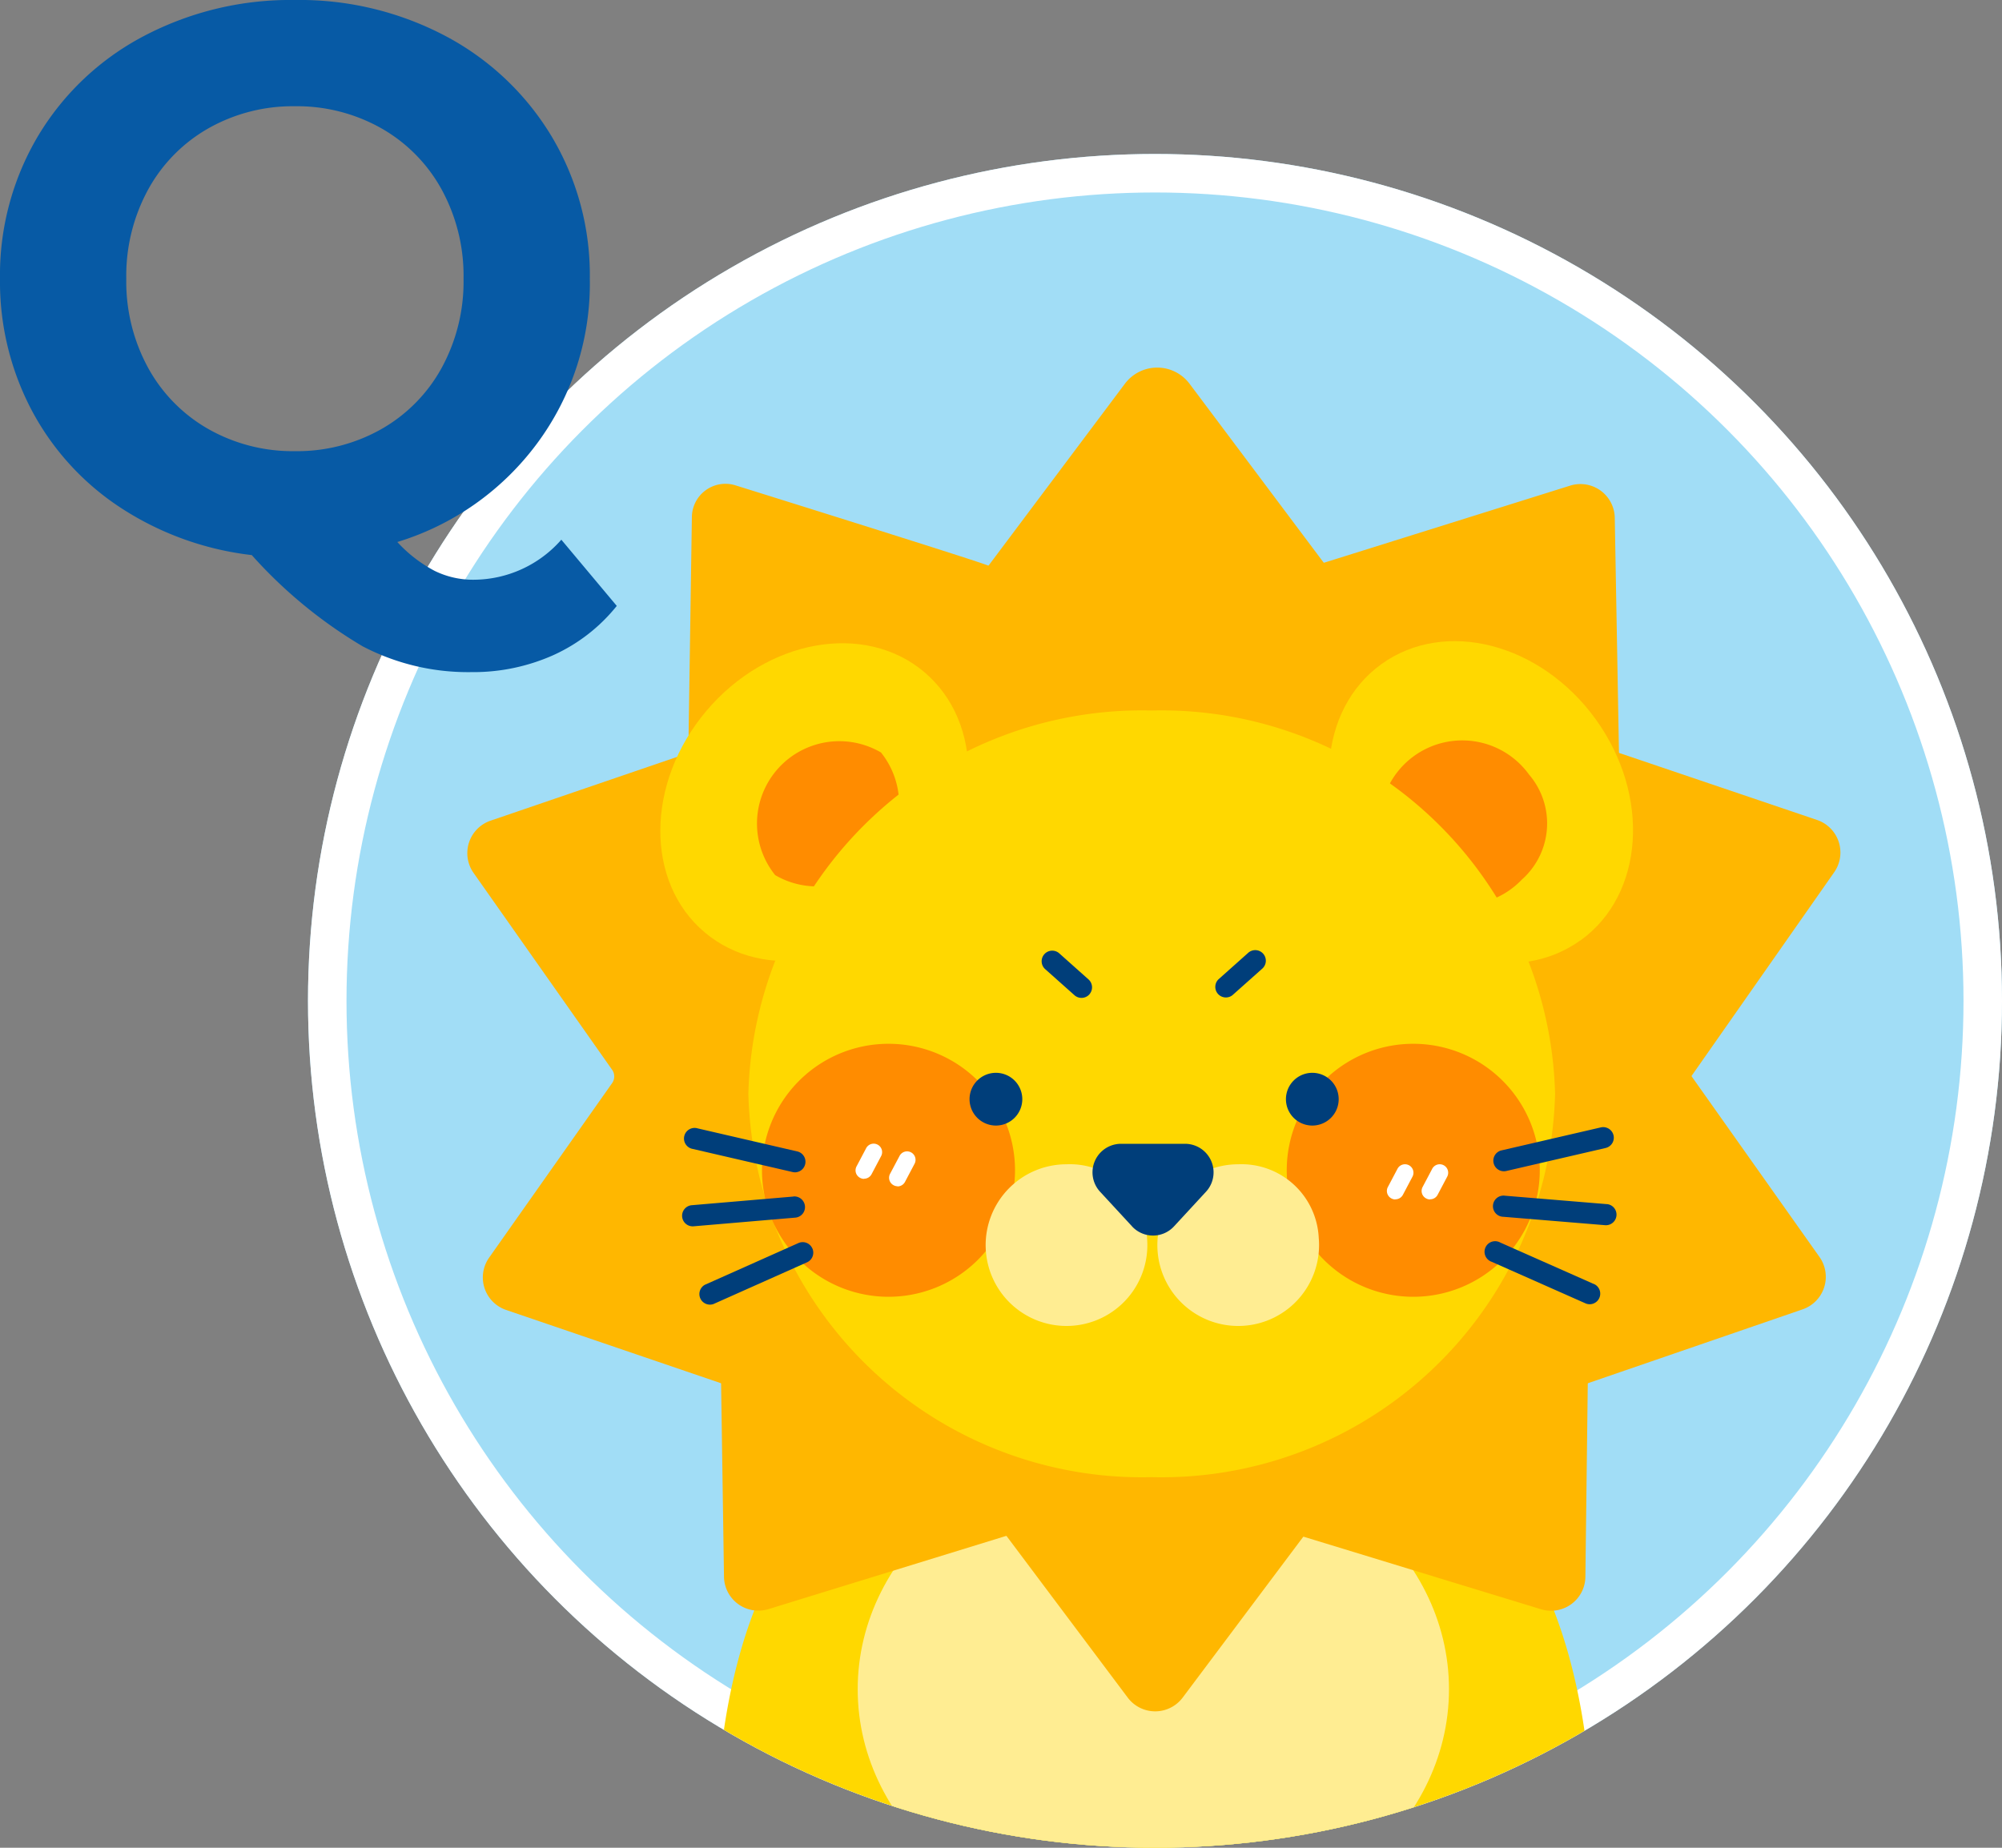<svg xmlns="http://www.w3.org/2000/svg" xmlns:xlink="http://www.w3.org/1999/xlink" width="52" height="48" viewBox="0 0 52 48"><rect x="0" y="0" width="52" height="48" fill="#808080" stroke="none"/><defs><clipPath id="a"><circle cx="22" cy="22" r="22" transform="translate(0 0)" fill="none"/></clipPath></defs><g transform="translate(-1175 -9772)"><g transform="translate(1183 9776)" fill="#a1ddf6" stroke="#fff" stroke-width="1"><circle cx="22" cy="22" r="22" stroke="none"/><circle cx="22" cy="22" r="21.5" fill="none"/></g><g transform="translate(1183 9776)"><g transform="translate(0 0)" clip-path="url(#a)"><path d="M35.658,90.813H46.385a.148.148,0,0,0,.134-.212,2.7,2.7,0,0,0-1.11-1,.428.428,0,0,1-.22-.42c.72-6.866-1.435-10.044-1.435-10.044-9.761-7.293-19.625.018-19.625.018S21.983,82.335,22.721,89.2a.428.428,0,0,1-.219.421,2.7,2.7,0,0,0-1.108,1.007.148.148,0,0,0,.135.211l10.669-.03c0-.8.757-1.173,1.729-1.173s1.731.378,1.731,1.177" transform="translate(-11.971 -42.494)" fill="#ffd800"/><path d="M47.8,82.376c0,3.579-3.438,6.48-7.679,6.48s-7.679-2.9-7.679-6.48,3.438-6.48,7.679-6.48,7.679,2.9,7.679,6.48" transform="translate(-18.164 -42.494)" fill="#ffed92"/><path d="M44.455,24.358,39.323,22.62a.02.02,0,0,1-.014-.019L39.2,16.508a.892.892,0,0,0-1.157-.836l-6.384,2a.021.021,0,0,1-.025-.006l-3.478-4.639a1.05,1.05,0,0,0-1.681,0L22.942,17.74a.019.019,0,0,1-.023.007c-.337-.14-6.561-2.083-6.561-2.083a.872.872,0,0,0-1.129.82l-.092,6.121a.02.02,0,0,1-.014.019L10,24.376a.892.892,0,0,0-.441,1.358l3.6,5.116a.3.3,0,0,1,0,.341L9.962,35.728a.892.892,0,0,0,.441,1.358l5.571,1.9a.021.021,0,0,1,.014.019l.075,5.013a.893.893,0,0,0,1.155.84l6.167-1.9a.021.021,0,0,1,.022.007l3.142,4.191a.892.892,0,0,0,1.428,0l3.126-4.17a.021.021,0,0,1,.022-.007l6.159,1.882a.892.892,0,0,0,1.153-.842l.062-5.014a.02.02,0,0,1,.014-.019L44.08,37.07a.893.893,0,0,0,.438-1.359L41.2,31.023a.021.021,0,0,1,0-.024l3.7-5.284a.893.893,0,0,0-.445-1.357" transform="translate(-5.258 -7.057)" fill="#ffb700"/><path d="M27.648,29.628c1.551,1.309,1.532,3.883-.043,5.75s-4.11,2.32-5.661,1.011-1.532-3.883.044-5.75,4.109-2.32,5.661-1.011" transform="translate(-11.642 -16.17)" fill="#ffd800"/><path d="M66.788,36.528c-1.647,1.187-4.14.542-5.567-1.44s-1.251-4.55.4-5.737,4.139-.542,5.567,1.44,1.252,4.55-.395,5.737" transform="translate(-33.737 -16.101)" fill="#ffd800"/><path d="M67.689,38.128a2.139,2.139,0,1,1,.187-2.727,1.95,1.95,0,0,1-.187,2.727" transform="translate(-36.16 -19.279)" fill="#ff8c00"/><path d="M29.656,34.869A2.139,2.139,0,0,0,26.9,38.05a2.139,2.139,0,0,0,2.752-3.181" transform="translate(-14.766 -19.317)" fill="#ff8c00"/><path d="M46.943,42.8a10.227,10.227,0,0,1-10.477,9.958A10.227,10.227,0,0,1,25.989,42.8a10.227,10.227,0,0,1,10.477-9.958A10.227,10.227,0,0,1,46.943,42.8" transform="translate(-14.551 -18.385)" fill="#ffd800"/><path d="M33.367,55.8a3.286,3.286,0,1,1-3.285-3.285A3.285,3.285,0,0,1,33.367,55.8" transform="translate(-15.003 -29.4)" fill="#ff8c00"/><path d="M64.338,55.8a3.286,3.286,0,1,1-3.285-3.285A3.285,3.285,0,0,1,64.338,55.8" transform="translate(-32.344 -29.4)" fill="#ff8c00"/><path d="M44.192,61.546A2.1,2.1,0,1,1,42.1,59.634a2.009,2.009,0,0,1,2.093,1.912" transform="translate(-22.399 -33.389)" fill="#ffed92"/><path d="M54.326,61.546a2.1,2.1,0,1,1-2.094-1.912,2.009,2.009,0,0,1,2.094,1.912" transform="translate(-28.073 -33.389)" fill="#ffed92"/><path d="M47.327,60.579l-.831-.9a.742.742,0,0,1,.544-1.247H48.7a.742.742,0,0,1,.544,1.247l-.831.9a.742.742,0,0,1-1.087,0" transform="translate(-25.921 -32.719)" fill="#003e7a"/><path d="M44.531,48.152a.275.275,0,0,1-.388.022l-.768-.684a.275.275,0,0,1,.366-.41l.767.684a.275.275,0,0,1,.022.388" transform="translate(-24.235 -26.321)" fill="#003e7a"/><path d="M54.745,47.492l-.768.684a.275.275,0,0,1-.365-.41l.767-.684a.275.275,0,1,1,.366.41" transform="translate(-29.966 -26.323)" fill="#003e7a"/><path d="M25.158,58.11l-2.593-.6a.275.275,0,1,0-.123.535l2.593.6a.271.271,0,0,0,.062.007.275.275,0,0,0,.061-.542" transform="translate(-12.446 -32.198)" fill="#003e7a"/><path d="M24.962,61.538l-2.651.226a.275.275,0,0,0,.023.548h.023l2.651-.226a.275.275,0,0,0,.251-.3.278.278,0,0,0-.3-.25" transform="translate(-12.351 -34.455)" fill="#003e7a"/><path d="M26.007,64.4a.274.274,0,0,0-.363-.139l-2.43,1.084a.275.275,0,0,0,.224.5l2.43-1.084a.274.274,0,0,0,.139-.363" transform="translate(-12.907 -35.969)" fill="#003e7a"/><path d="M73.064,57.654a.276.276,0,0,0-.33-.206l-2.592.6a.275.275,0,0,0,.125.535l2.591-.6a.275.275,0,0,0,.206-.33" transform="translate(-39.154 -32.161)" fill="#003e7a"/><path d="M72.923,61.708l-2.652-.219a.275.275,0,1,0-.045.547l2.652.219H72.9a.275.275,0,0,0,.022-.548" transform="translate(-39.178 -34.427)" fill="#003e7a"/><path d="M72.31,65.3l-2.432-1.078a.275.275,0,1,0-.223.5L72.088,65.8a.27.27,0,0,0,.111.024.275.275,0,0,0,.111-.526" transform="translate(-38.908 -35.943)" fill="#003e7a"/><line x1="0.245" y2="0.464" transform="translate(14.441 25.94)" fill="#fff"/><path d="M32.533,59.346a.214.214,0,0,1-.1-.026.219.219,0,0,1-.092-.3l.245-.464a.22.22,0,1,1,.389.205l-.245.464a.219.219,0,0,1-.195.117" transform="translate(-18.092 -32.722)" fill="#fff"/><line x1="0.245" y2="0.464" transform="translate(15.312 26.132)" fill="#fff"/><path d="M34.513,59.782a.214.214,0,0,1-.1-.026.219.219,0,0,1-.092-.3L34.563,59a.22.22,0,1,1,.389.205l-.245.464a.219.219,0,0,1-.195.117" transform="translate(-19.201 -32.966)" fill="#fff"/><line x1="0.245" y2="0.464" transform="translate(28.242 26.475)" fill="#fff"/><path d="M63.891,60.561a.214.214,0,0,1-.1-.026.219.219,0,0,1-.092-.3l.245-.464a.22.22,0,1,1,.389.205l-.245.464a.219.219,0,0,1-.195.117" transform="translate(-35.649 -33.402)" fill="#fff"/><line x1="0.245" y2="0.464" transform="translate(29.144 26.475)" fill="#fff"/><path d="M65.942,60.561a.214.214,0,0,1-.1-.026.219.219,0,0,1-.092-.3l.245-.464a.22.22,0,1,1,.389.205l-.245.464a.219.219,0,0,1-.195.117" transform="translate(-36.798 -33.402)" fill="#fff"/><path d="M59.084,54.92a.685.685,0,1,1-.685-.685.685.685,0,0,1,.685.685" transform="translate(-32.313 -30.366)" fill="#003e7a"/><path d="M40.411,54.92a.685.685,0,1,1-.685-.685.685.685,0,0,1,.685.685" transform="translate(-21.858 -30.366)" fill="#003e7a"/></g></g><path d="M16.8,1.5a4.477,4.477,0,0,1-1.65,1.28,5.1,5.1,0,0,1-2.13.44,5.912,5.912,0,0,1-2.82-.67A12.158,12.158,0,0,1,7.32.18,7.873,7.873,0,0,1,3.93-1.04,6.868,6.868,0,0,1,1.61-3.57,7.15,7.15,0,0,1,.78-7a7.071,7.071,0,0,1,.99-3.71A6.977,6.977,0,0,1,4.51-13.3a8.172,8.172,0,0,1,3.93-.94,8.114,8.114,0,0,1,3.92.94,7.067,7.067,0,0,1,2.74,2.59A7.017,7.017,0,0,1,16.1-7a6.972,6.972,0,0,1-1.37,4.28A7.085,7.085,0,0,1,11.1-.16a3.564,3.564,0,0,0,.97.75,2.267,2.267,0,0,0,1.01.23A3.043,3.043,0,0,0,15.36-.22ZM4.06-7a4.674,4.674,0,0,0,.57,2.32A4.09,4.09,0,0,0,6.2-3.09a4.443,4.443,0,0,0,2.24.57,4.443,4.443,0,0,0,2.24-.57,4.09,4.09,0,0,0,1.57-1.59A4.674,4.674,0,0,0,12.82-7a4.674,4.674,0,0,0-.57-2.32,4.09,4.09,0,0,0-1.57-1.59,4.443,4.443,0,0,0-2.24-.57,4.443,4.443,0,0,0-2.24.57A4.09,4.09,0,0,0,4.63-9.32,4.674,4.674,0,0,0,4.06-7Z" transform="translate(1174.22 9786.24)" fill="#075aa5"/></g></svg>